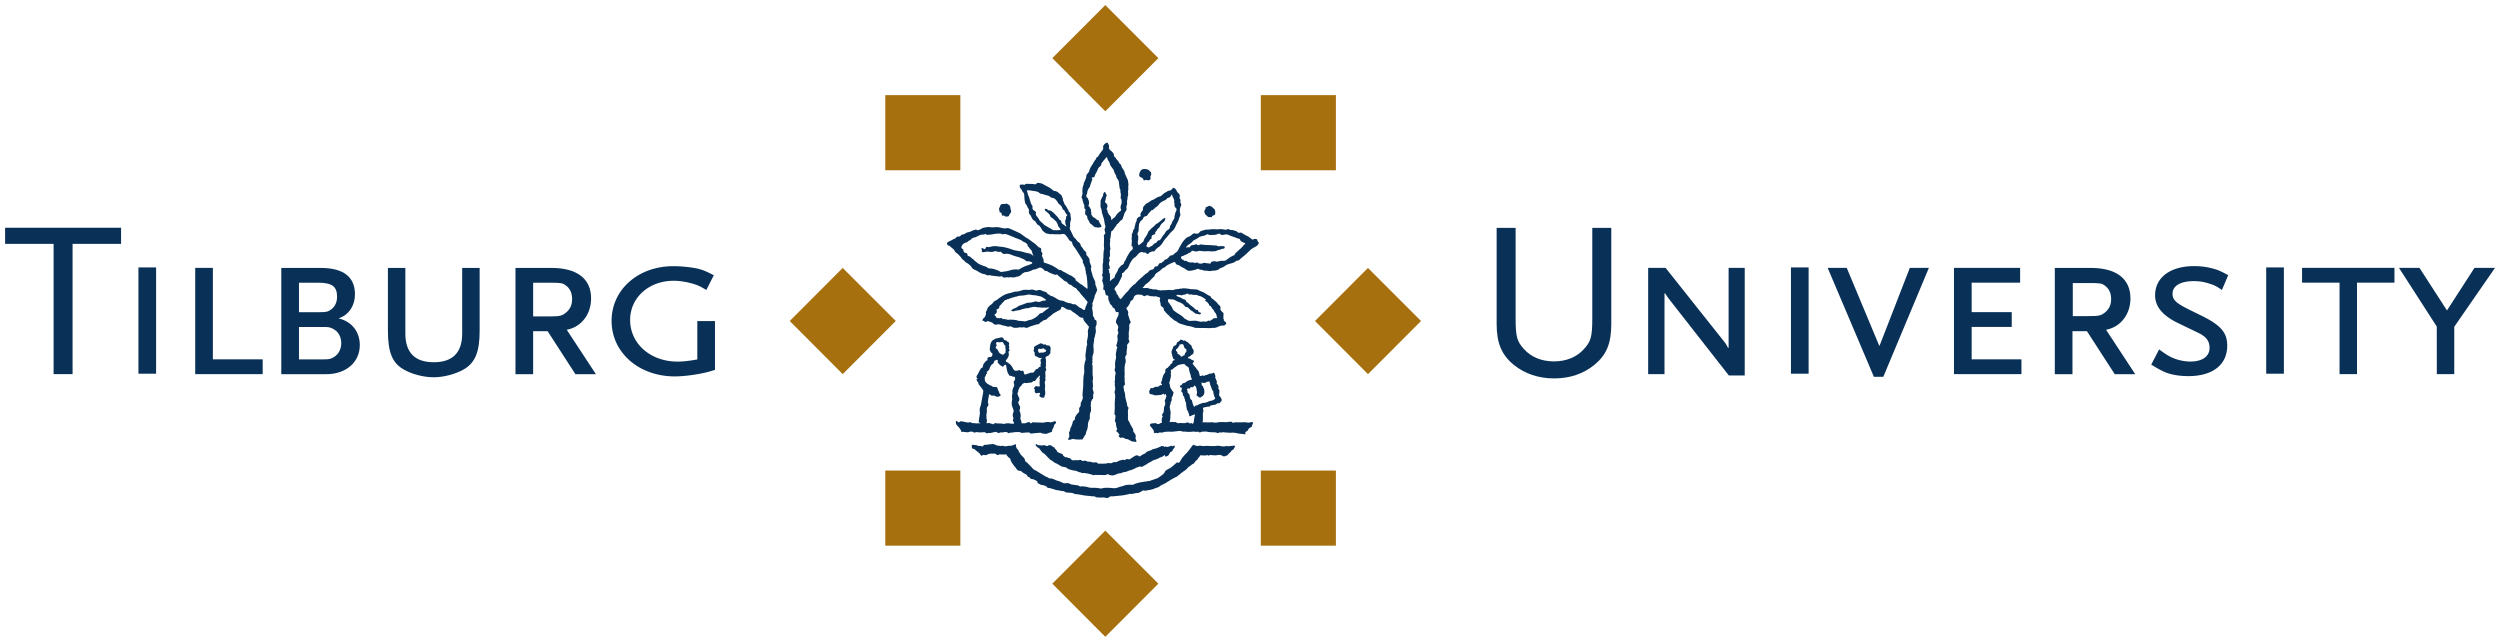 <svg xmlns="http://www.w3.org/2000/svg" viewBox="0 0 64.892 16.66">
  <path d="M0 0a2.587 2.587 0 0 0-.209-.012c-.038 0-.108-.032-.108-.032s-.033.012-.062.025c-.019.013-.152-.013-.213-.018a.763.763 0 0 0-.237.005c-.081.02-.269.051-.343.032-.07-.019-.293-.019-.4-.019-.101 0-.311.024-.415.013a.974.974 0 0 0-.266-.006C-2.31 0-2.366.024-2.398 0c-.028-.024-.053.036-.115.005-.061-.029-.071-.024-.134-.011-.062.011-.07.018-.118.025-.051.005-.034.027-.078.05-.051.015-.105-.023-.154-.088-.052-.068-.328-.455-.427-.54-.1-.087-.184-.198-.242-.262a1.34 1.34 0 0 1-.165-.243c-.026-.058-.1-.179-.173-.184-.074-.008-.05.072-.118.016-.066-.055-.409-.368-.499-.413-.085-.042-.311-.15-.35-.223a.842.842 0 0 0-.126-.195c-.02-.025-.414-.327-.49-.34-.075-.011-.233-.087-.315-.103-.079-.019-.153-.063-.213-.075-.064-.011-.674-.095-.79-.129-.118-.038-.278-.069-.359-.117-.078-.049-.078-.043-.145-.037-.069.008-.433.008-.568-.055-.135-.06-.344-.091-.441-.136a.824.824 0 0 0-.342-.062 4.404 4.404 0 0 1-.627.031 3.507 3.507 0 0 1-.209-.036c-.055-.012-.125-.029-.157-.012a2.357 2.357 0 0 1-.448.048c-.066-.007-.163 0-.219 0a1.13 1.13 0 0 0-.297.061c-.067.03-.32.037-.368.051-.05.01-.076-.036-.151-.014-.07.024-.07.058-.12.069-.05.011-.148.025-.225.035a2.448 2.448 0 0 1-.261.033c-.075.007-.099.06-.162.072-.062.014-.109.045-.188.037-.083-.006-.2-.03-.263 0-.063.032-.318.15-.418.167-.099.019-.326.148-.445.166-.115.019-.159-.005-.238.048a.404.404 0 0 1-.16.083c-.036.005-.598.354-.708.425-.11.066-.209.097-.241.134-.029.038-.21.226-.276.296-.069.068-.148.16-.24.227-.092.069-.076.041-.099.132-.025.086.012.054-.08.172-.094.117-.192.183-.252.277-.064.092-.12.18-.142.25-.024.076-.055.082-.093.13-.037.049-.054.031-.054.082 0 .048-.013.029-.043.073-.032.043.011 0 .005.085-.005.087.011.131-.086.094-.1-.036-.158-.068-.241-.087-.079-.018-.185 0-.284-.024-.096-.025-.159-.012-.216-.025-.053-.013-.053.031-.085.037a1.305 1.305 0 0 1-.203-.012.486.486 0 0 0-.138.024s-.065-.024-.127.007c-.061.027-.074.027-.121.05-.049.015-.193.083-.272.059-.083-.023-.137-.005-.197-.023a1.163 1.163 0 0 0-.26-.026c-.049 0-.13-.016-.149-.043a.498.498 0 0 0-.109-.086c-.025-.011-.031.031-.131.038-.099.006-.154-.007-.227.031-.075.036-.096.036-.171.036-.075 0-.191.055-.239-.019 0-.097-.013-.246.1-.256.109-.012.121-.051.257-.163.134-.108.197-.148.256-.231.063-.087.075-.159.163-.087.085.073.201-.001.262.012.063.012.087.043.18.074.092.03.136.049.279.04.138-.004.246.016.276-.03.029-.041.135-.109.188-.061.058.051.065.025.112.032.049.004.201-.007.282-.007.082 0 .101 0 .156.021.056.015.007-.033.056-.075.049-.043.112-.153.195-.197.088-.046.076-.118.088-.142.011-.025.031-.106.121-.243.095-.136.131-.188.216-.281.086-.092.094-.178.199-.242.105-.059.144-.037.171-.037a.48.48 0 0 0 .179-.117c.069-.06.202-.116.202-.116l.106-.069.068-.122.135-.06.093-.106s.172-.026.226-.05c.057-.024.213-.098.242-.136.032-.038.006-.129.073-.152.068-.026.229-.124.278-.119.05.008.122-.024.147-.029.027-.006.169-.051.191-.087.023-.038.093-.11.161-.098.069.012.524-.159.622-.167.099-.004.405-.079.436-.066.031.01.113-.038.162-.071.046-.041.29-.046.326-.046.036 0 .241-.03.277-.048.035-.019.117-.062.166-.055a4.91 4.91 0 0 0 .554-.086c.064-.021.363-.041.437-.049.073-.015.362-.034.407-.034.045 0 .05-.066.095-.066.053 0 .228-.012.274-.019.05-.007.247.012.305.007.052-.007.222-.054.282-.032a.745.745 0 0 1 .154.092c.055.046.127.014.171.018.041.006.744.068.812.083.066.011.272.054.345.067.074.012.141.05.166.05.027 0 .019-.038.122-.019.107.019.308.068.425.074.118.006.154.044.248.092.091.048.123.096.184.092.063-.007.088-.027.129-.02.045.008.553.088.642.142.088.057.318.087.417.18.103.09.34.182.408.225.07.044.307.185.372.229.06.044.195.111.256.148.061.036.227.104.289.158.062.059.149.112.237.194.084.078.255.188.333.238.072.051.139.142.199.204.065.063.164.106.227.164.061.064.078.064.11.076a.335.335 0 0 1 .165.155c.036.085.136.109.199.216.059.103.17.209.203.27.029.061.015-.007.077 0s.267-.024.326 0c.062.025.13.02.162-.007.029-.024.066 0 .122.027.054.021.384-.044.522-.007.145.036.244.012.296.007.052-.007.139-.093.217-.093.073 0 .097.018.146.037.05.017.131.036.171.104.033.068.158.14.195.204a.362.362 0 0 0 .153.141.148.148 0 0 1 .081.103c.006.033.041.051.056.087.011.038.036.067 0 .099C.103.031.043.005 0 0" style="fill:#093158;fill-opacity:1;fill-rule:nonzero;stroke:none" transform="matrix(.353 0 0 -.353 32 11.572)"/>
  <path d="M0 0a.8.8 0 0 0-.321.053c-.046.015-.13 0-.182.005-.057.006-.051.044-.129.058a.531.531 0 0 1-.193.005C-.88.107-.892.089-.954.144c-.062.057-.136.049-.215.027-.082-.027-.13.004-.221 0-.094-.006-.227-.032-.265.012-.038.04-.043-.018-.099.068-.056.084-.11.073-.186.08-.077.004-.011.028-.084.05-.075.016-.094-.027-.171.03-.07.055-.107.066-.132.123-.029.055-.007.077-.131.115-.12.037-.13.052-.195.08-.065.032-.075.02-.114.092-.037.075-.018.069-.115.159-.1.096-.024.101-.142.15-.115.05-.098.082-.147.106-.048.024-.161.051-.231.018-.067-.031-.072-.074-.163-.031-.094.042-.148.055-.221.042-.075-.011-.056-.029-.205-.005-.146.027-.167-.031-.215.043-.047.072-.148.019-.141-.025a.565.565 0 0 1 .166-.178c.062-.044.11-.054.146-.12.04-.06.181-.255.261-.294.079-.037.165-.134.238-.209.074-.075.279-.306.352-.325.071-.018.234-.191.328-.209.089-.02.424-.259.489-.259.071 0 .138-.018.22-.039.078-.014.17-.121.225-.134.058-.012.267-.092.358-.098a1.23 1.23 0 0 0 .303-.069c.04-.017.098-.074.153-.061.057.012.154-.079.239-.062.088.018.185-.017.271-.023.09-.006.302-.07.372-.086.068-.02.14-.07.201-.038.062.03.129 0 .257.007.129.003.285-.007.373-.007.087 0 .142-.008.208.01.066.02.132.052.176.059.049.004.029-.051.063-.059.036-.003.255-.067.383-.018.13.051.23.081.258.102a.233.233 0 0 0 .124.03.282.282 0 0 1 .161.033.898.898 0 0 0 .282.073c.06.01.112.028.146.046.039.02.083.031.125.051.044.018.161.036.261.082.096.041.183.076.243.12.061.042.099.032.141.042.045.016.117.064.117.064s.126-.037.181-.025c.055.013.043.013.142.068.098.053.134.085.166.092.03.005.141.11.214.14.074.03.091.044.091.044l.12.069c.037.019.026.024.116.068.094.042.132.028.205.066.073.038.136.05.225.104.096.057.217.076.293.131.07.056.104.104.12.056.02-.051.014-.111.087-.083.075.032.129.032.188.113.054.081.072.129.101.177.034.051.09.051.124.075.039.025.056.052.062.086.007.038.039.069.072.117.04.049.08.081.087.141.005.064-.012.095-.041.095-.033 0-.062-.026-.087-.043-.024-.02-.017-.02-.054.005-.039.024-.073.031-.125.007a.644.644 0 0 0-.191-.055c-.075-.014-.077-.043-.123 0-.041.043-.105-.009-.105-.009s-.049-.011-.071.025c-.028.039-.16.044-.2.018-.037-.023-.143-.061-.191-.085a1.427 1.427 0 0 0-.338-.11C4.274.988 4.189.915 4.104.884c-.088-.028-.267-.08-.31-.135C3.75.691 3.75.681 3.646.638 3.541.594 3.459.534 3.386.49 3.312.449 3.362.417 3.27.46c-.094.042-.15.129-.378-.021A8.848 8.848 0 0 0 2.58.24a.083.083 0 0 0-.108.005c-.021.024-.06-.009-.122.002C2.289.26 2.289.168 2.213.18c-.073.012-.118.027-.225 0a1.124 1.124 0 0 1-.33-.127C1.585 0 1.402.047 1.357.009c-.038-.037-.199-.086-.24-.066a.364.364 0 0 1-.211-.006C.819-.088.672-.088.567-.088c-.103 0-.135.005-.215 0C.27-.096.295-.112.198-.039.098.036.116.009 0 0" style="fill:#093158;fill-opacity:1;fill-rule:nonzero;stroke:none" transform="matrix(.353 0 0 -.353 28.414 12.004)"/>
  <path d="M0 0c.048-.012.109.049.162.033C.216.022.252.027.375.015.496 0 .707.042.761.022.818 0 .825-.019.892-.054c.069-.033.075.042.147.027a.504.504 0 0 1 .225.015c.079.02.097.027.15.034.057.005.196.054.22.005.02-.043.061-.019.109-.046.048-.029.071-.016.106.014.035.027.184.005.255.02.067.012.196.048.258.018.062-.025.069-.025.101-.06.035-.033.089-.011.13.008.041.019.075.019.13.014.054-.007.127.027.217.032.088.006.374.027.435-.012.062-.042.081-.042.177-.034.096.007.428.041.478.019.049-.019.052-.08.143-.074.087.009.694.082.747.047.055-.033.021-.047.095-.047s.122 0 .193-.022c.066-.018.244.069.346.104.1.034.082.019.115.041.037.019.042.041.042.113 0 .078.026.069.052.126.028.054.047.068.056.12.008.057.031.097.054.157.02.063.035.043.105.122.064.083-.038.165-.098.145-.061-.02-.097-.037-.176-.062-.08-.03-.21 0-.285.008A.817.817 0 0 1 5.137.74c-.088-.026-.844.023-.886.009C4.212.736 4.219.72 4.177.687c-.04-.034-.086.015-.106.062-.02.046-.179.009-.266-.04-.091-.048-.204-.022-.273-.027-.07-.006-.07-.034-.07.038 0 .075-.025.099-.064.213-.043.117-.016.145-.009.219.009.074.013.081 0 .17-.014.088-.021.155-.053.211a.15.15 0 0 0-.007.153c.02.05.02.105.02.201 0 .093-.041.075-.062.128-.021.055-.033.089-.053.123-.024.036-.028.108.027.177.053.07.04.197.012.259-.028.063-.063.122-.087.198-.027.075-.038.122.008.19.04.068.002.088.04.175.032.091.044.072.061.124.013.055.006.064.041.09a.846.846 0 0 1 .115.113c.039.056.067.123.123.139.053.012.08.081.161.043.085-.031.344.038.396.029.054-.006.081.028.115.043.034.012.06.081.135.074.076-.008.151.095.163.134.014.043.098.118.206.227.11.108.059-.049.034-.114-.026-.07.016-.079.016-.146 0-.068-.023-.19-.016-.247.009-.051.009-.147.016-.215.003-.068-.09-.039-.138-.039-.049 0-.093.042-.152.015-.062-.028-.072-.049-.109-.105-.033-.056-.014-.121 0-.117.061.012.043-.033.029-.096a.202.202 0 0 1 .056-.175c.046-.056.081-.016.149-.007.066.007.075.015.149.007.076-.007.025-.02.033-.076.007-.054-.046-.039-.046-.087 0-.047.006-.081.053-.123a.404.404 0 0 1 .265-.062c.07.021.048.104.07.153.02.044.049.099.04.175-.004.074.013.122-.013.205-.027.081.008.252.008.319 0 .069-.022.185-.022.239 0 .052-.006.127.04.176.05.049-.004.088-.013.136-.004.048.02.075.02.13 0 .054-.007.176-.011.259-.009.08 0 .141.046.209.048.069.008.118-.014.158-.021.039 0 .088.014.171.012.077-.014.168 0 .251a.934.934 0 0 1-.008.244c-.007.047-.034.09-.022.131.015.039.07.053.083.079.017.028.067.028.097.037.057.011.052.075.118.122.069.049.057.097.057.159 0 .061.027.239.013.314a.222.222 0 0 1-.081.145c-.032.027-.11.032-.161.036-.058.007-.076-.001-.11.044-.032.049-.054.049-.09.023-.033-.028-.069-.01-.107.01-.034.02-.027.022-.095.055-.068.035-.139-.003-.179-.027-.04-.018-.027-.018-.087-.044a3.354 3.354 0 0 1-.186-.095c-.075-.039-.134-.113-.119-.158.01-.05.012-.095-.02-.129-.037-.035.005-.077.005-.077s-.005-.078.027-.094c.035-.012.041-.069.035-.117-.006-.048-.015-.052.038-.15.056-.094.075-.054.111-.06.034-.006.069-.066.15-.088.08-.019.109-.035.197-.019.089.012.026-.042-.013-.063-.04-.022-.035-.028-.047-.104-.013-.074-.013-.053.007-.118.019-.071.048-.056.012-.106-.032-.045 0-.049-.019-.128-.022-.073.012-.094-.008-.129-.02-.034-.049.009-.088-.019-.041-.029-.077-.105-.109-.123-.035-.021-.123-.021-.158-.076-.035-.055-.079-.089-.108-.149-.027-.062-.115-.068-.196-.068-.082 0-.089-.006-.15-.035-.063-.027-.184-.053-.258-.09-.076-.032-.116.008-.142.056-.029.05.005.091-.042.163-.049.076-.076.056-.125.04-.047-.013-.06-.013-.094 0-.033.016-.074.09-.128.05-.055-.04-.076-.034-.198-.044-.124-.015-.193.091-.252.219a.868.868 0 0 1-.252.305 2.975 2.975 0 0 1-.223.146c-.076.041.02.143.051.188.037.051.076.091.103.169.028.072.056.14.04.228-.012.086-.029.08-.019.131.007.044.035.044.066.085.012.016-.006.066-.016.114-.004.021-.05.042-.015.098.031.057.026.081 0 .138-.028.053-.016.067.007.109.019.039-.015.144-.035.162-.02.02-.073.032-.101.063-.03.025-.061.066-.11.081-.047.012-.08.012-.129.047-.048.035 0 .06-.048.101-.048.041-.082.081-.135.076-.056-.006-.245-.069-.314-.069-.068 0-.267-.101-.35-.164-.08-.062-.153-.229-.167-.335a5.078 5.078 0 0 1-.034-.305c-.007-.088.027-.093.054-.168.026-.078.05-.084.102-.116.055-.033.04-.056.035-.108-.005-.055-.005-.077-.029-.119-.021-.04-.066-.04-.108-.064-.039-.028-.069.015-.138-.016-.067-.024-.08-.06-.1-.116-.021-.055.028-.041.044-.076.024-.033-.057-.028-.103-.058a1.071 1.071 0 0 1-.173-.194.43.43 0 0 1-.088-.217c-.011-.11-.04-.088-.123-.148-.083-.062-.048-.083-.088-.13-.04-.047-.056-.096-.074-.129-.019-.035-.035-.087-.068-.137-.036-.048-.054-.115-.088-.143-.036-.025-.028-.101-.02-.154.004-.058.054-.031.058-.084.005-.054-.019-.021-.054-.014-.035.008 0-.059.016-.122.013-.061.038-.061.079-.116.042-.054.034-.066.034-.116 0-.047.048-.067.097-.136.047-.069.235-.294.251-.358.019-.063-.016-.216-.029-.298-.019-.08-.035-.221-.062-.332-.023-.11-.064-.433-.11-.528a.75.75 0 0 1-.046-.417C.415 1.407.339 1.072.32.907.305.744.287.778.468.664.405.677.32.696.221.677.127.664-.012.707-.096.688-.177.674-.285.792-.348.76-.416.728-.559.739-.69.774c-.13.03-.309.064-.309.064l-.167-.094s-.061.048-.126.096c-.066.051-.099-.058-.067-.191.031-.13.339-.322.401-.607.109.021.279 0 .353-.015a.481.481 0 0 1 .223.022c.062.019.226.036.246.005C-.114.027-.047.015 0 0m4.872 5.876c-.056-.023-.088-.019-.138.009-.024.029-.066.047-.049.071.022.026.047.036-.003.06-.035.02-.027.056-.006.087.053.072.044.059.082.059.038 0 .038-.015.085-.015a.39.39 0 0 1 .148.031.21.21 0 0 0 .131-.011c.05-.035.04-.091.083-.074.035.014.052-.005.057-.054.005-.052 0-.059-.036-.084-.032-.023-.034-.023-.099-.045-.067-.029-.041-.032-.104-.032-.068 0-.098.024-.151-.002m-3.309.389c.007.049.008.043.034.085.029.041.047.024.029.078-.02.053-.029.059-.032.097-.003.04-.01.045.012.088.024.04.032.051.068.044.04-.006.073-.02.133-.016.064.004.106-.007.174.016.068.023.077.015.1-.027.023-.041.054-.046.066-.084.008-.039.004-.065.041-.083.038-.014.051-.053.07-.072.015-.017.034-.05.015-.073-.02-.019-.011-.026-.003-.08.005-.055.03-.098.022-.17-.007-.071-.017-.098-.01-.156.003-.055-.009-.04-.066-.093-.061-.043-.056-.106-.141-.086a.502.502 0 0 0-.191.085c-.065.047-.073.063-.099.114-.026.051-.038.076-.064.104-.026.027 0 .039-.026.068-.029.031-.029.036-.101.068-.021.044-.037.044-.031.093M.782 4.113c.036.055.043.04.054.099.014.063-.005.111.056.1.06-.017.026.051.022.063-.041.088.011.079.038.124.048.08.087.05.124.13.032.081.054.124.074.177.021.054.015.06.088.151.076.091.096.066.151.14.055.076.046.083.058.144.016.06.118.07.163.098.051.026.105 0 .105-.076 0-.075-.049-.068.019-.143.069-.072.115-.151.198-.191.082-.041.13-.137.191-.054.061.082.09.082.13.107.04.027.047-.013.076-.069.027-.053.012-.1.033-.188.018-.089.018-.136.055-.226.032-.088.007-.107.061-.169.053-.061.068-.082.081-.13.011-.047.079-.02.138-.032.053-.015.066-.041.142-.064.074-.019.093.049.122-.032.027-.083.046-.112.007-.199-.041-.089-.105-.115-.084-.203.022-.091.048-.163.029-.232-.02-.07-.055-.122-.08-.177a.81.81 0 0 1-.051-.305c.014-.042.027-.028-.005-.13-.035-.101-.013-.294-.008-.333.008-.041 0-.063-.012-.145a1.082 1.082 0 0 1-.015-.314c.015-.107.156-.399.139-.472-.016-.066-.036-.087-.044-.146-.009-.06-.041-.095-.025-.154.016-.054-.005-.092.03-.133.034-.04.008-.094.003-.148-.003-.058-.058-.058-.003-.149.056-.088.127-.182-.014-.182-.14 0-.247.021-.291.027-.043.01-.205 0-.271-.013-.067-.016-.079-.046-.123-.025a2.119 2.119 0 0 1-.411.032c-.101-.007-.212.051-.264.006C1.42.633 1.383.584 1.325.628c-.053.046-.083.022-.117.011-.033-.015.003.009-.043.044-.052.034-.186.015-.228 0C.892.671.896.704.886.72c.01.075.04.15.025.213-.015.058-.041.088-.031.21.006.123-.022.173.006.24.025.066.02.135.02.243 0 .11-.01.192.041.267.047.076.06.049.067.122a.423.423 0 0 1-.02.191c-.022.048.006.155.013.224.007.069.007.09.032.17.029.083.009.083.022.163.015.084.023.063.11.009.089-.053.108-.089.153-.061.052.024.139.008.19-.023.044-.026.14-.065.201-.051.061.011.069-.014.129.039.062.054.123.055.069.108a.377.377 0 0 0-.11.192c-.019.081-.06.096-.088.204-.028.108-.049.163-.137.171-.088.007-.153-.007-.202.007-.052.01-.057.041-.104.065-.045.028-.076.037-.134.055-.062.021-.056.047-.124.075-.067.026-.088.057-.151.117a.3.3 0 0 0-.102.177c-.011.074 0 .142-.011.176-.014.033 0 .037.032.09" style="fill:#093158;fill-opacity:1;fill-rule:nonzero;stroke:none" transform="matrix(.353 0 0 -.353 25.295 11.228)"/>
  <path d="M0 0c.077-.008.088-.061.088-.14 0-.076.031-.104.11-.087.079.019.087-.024.15-.058.06-.034.118-.019.197 0 .078.014.062.025.095.102.034.079.079.112.121.183.044.068.019.154 0 .196C.743.243.726.257.726.346.726.433.71.399.692.467.674.536.614.562.555.605.494.649.432.665.374.639.311.615.19.639.119.625.05.605.05.605.008.554-.036.501-.022.467-.052.406-.086.346-.107.336-.111.251c.004-.077.014-.027.033-.124C-.062.035-.078.006 0 0" style="fill:#093158;fill-opacity:1;fill-rule:nonzero;stroke:none" transform="matrix(.353 0 0 -.353 25.97 5.516)"/>
  <path d="M0 0c.069-.07.15-.212.212-.259.06-.05.089-.043.133-.112C.39-.439.443-.464.53-.513c.085-.049.241-.178.296-.256C.881-.851.9-.883.948-.928c.05-.052.31-.145.399-.213.094-.067.18-.097.268-.141.085-.043.257-.043.3-.087.044-.042.125-.062.197-.042.073.019.066.008.147-.01.081-.021.383-.055.469-.063.087-.007.228-.037.285-.007.054.031.102-.012.159-.061.055-.05.179-.025.254-.006.073.018.11-.031.201-.007.094.025.322-.02.402 0 .079.02.098.057.183.048.088-.004.297.125.34.192.043.069.092.048.14.098.051.048.18.048.261.06.078.013.232.071.287.094.057.026.167.093.222.082.056-.013.346.127.413.147.069.018.223-.084.273-.132.048-.043.055-.084.103-.108.048-.026.123.024.196-.051.075-.073.494-.228.538-.239.043-.013.053 0 .126.011.076.013.064-.011.12-.073.053-.061.097-.072.149-.122.047-.051.144-.107.188-.162a.653.653 0 0 1 .18-.136c.055-.027.086-.011.122-.055.039-.04.172-.203.224-.197.051.006.067.006.123-.054a.926.926 0 0 1 .264-.173.285.285 0 0 0 .146-.146c.032-.06.112-.083.207-.227.094-.145.481-.547.513-.617.031-.071.075-.011.05-.064-.021-.048-.05-.101-.101-.235-.055-.134-.064-.124-.082-.238-.023-.112-.023-.102-.104-.092-.083.01-.136.104-.236.136-.102.028-.164.112-.247.173-.084.062-.114.113-.239.102-.123-.009-.163.063-.267.073-.1.01-.318.063-.389.113a.566.566 0 0 1-.271.084.612.612 0 0 0-.245.083c-.064.031-.188.123-.261.153-.072.032-.141.094-.237.103-.09.01-.1.081-.151.092-.054.011-.114.054-.176.134-.061.084-.101.074-.167.095-.062.019-.132.031-.196.072-.06.041-.121.041-.193.048-.072.012-.083-.028-.196-.04-.115-.008-.289.104-.413.061-.122-.04-.462.023-.607-.028-.144-.053-.286-.082-.372-.103-.08-.021-.174.009-.308-.042-.134-.051-.307-.083-.389-.102-.082-.025-.097-.041-.186-.063-.093-.021-.488-.278-.587-.37-.105-.093-.25-.104-.343-.248-.091-.144-.183-.144-.246-.225-.063-.085-.136-.095-.151-.186-.022-.094-.156-.29-.126-.373.029-.08-.021-.113-.051-.215-.033-.102-.111-.104-.164-.201-.102-.196-.024-.077.081-.16.104-.085.176-.061.216-.009.044.051.236-.052.331-.076.092-.018.083-.079.203-.142.124-.061.14-.018.235-.01.092.01.19.004.271-.035.085-.042.217-.051.299-.073.082-.019.164-.08.298-.047.134.031.165-.02.287-.071.127-.05.166-.01.269-.021.102-.011.186.059.268.032.083-.032.174.019.281 0 .1-.021.11-.053.202-.032.094.021.158.072.248.102.094.03.465.147.518.155.05.01.109-.018.132.042.021.061.238.176.287.227.053.052.216.032.29.134.073.101.306.236.379.32.072.081.494.297.558.328.063.031.094.092.112.194.022.106.227-.039.312-.092a.574.574 0 0 1 .205-.082c.092-.02.143.011.207-.061.06-.071.268-.184.328-.239.064-.049.163-.112.226-.183.063-.073.268-.123.268-.123s.031.112.071-.072c.042-.186.198-.299.319-.467.124-.162.096-.027.084-.142-.013-.112-.084-.176-.071-.369a1.359 1.359 0 0 0-.021-.422c-.03-.216-.074-.25-.042-.383.031-.133-.01-.133-.032-.245a6.347 6.347 0 0 1-.05-.383c-.024-.197-.045-.154-.025-.397.024-.247.001-.199-.049-.365a1.932 1.932 0 0 1-.049-.575c.01-.168 0-.238-.032-.372-.032-.135-.02-.206-.032-.329-.009-.125-.009-.29-.009-.433 0-.147-.078-.738-.04-.824.037-.084-.01-.181-.06-.304-.046-.118-.096-.146-.087-.257.009-.115-.005-.118-.08-.24-.073-.119-.019-.101-.029-.24-.009-.142-.038-.114-.129-.217-.094-.107-.179-.244-.188-.346-.009-.106.009-.097-.087-.16-.091-.067-.061-.14-.12-.292-.056-.151-.047-.13-.102-.233-.058-.103-.021-.16-.083-.273-.068-.11-.027-.158-.023-.289.012-.132 0-.094-.043-.198-.05-.104-.05-.055-.031-.129.097-.025.2.025.277.043.078.015.061.034.139.01.076-.028.172-.028.247-.034.082-.012.22.006.321 0 .106-.012.056.049.131.127.078.079.064.141.13.199.071.062.034.157.103.304.07.148.07.208.09.331.017.12 0 .163.032.294.038.129.038.112.078.189.047.077.037.148.037.252 0 .102 0 .189.048.302.052.113.035.138.043.26.009.124-.035.164-.015.309.015.151-.02.134.062.305.078.175.087.063.102.164.017.105 0 .131.007.236.01.103.038.078.038.163 0 .086-.045.132-.06.234-.02.104-.02.123 0 .166.015.043.006.136 0 .268-.009.129-.02.215 0 .306a.593.593 0 0 1 0 .23c-.02.093-.02.184-.02.296v.45c0 .12-.049.071-.033.172.016.105.044.087.023.156-.018.069 0 .131 0 .257 0 .131-.007.156.045.281.053.121.045.32.038.44-.012.121-.021.209 0 .338.015.131.031.166.038.277.009.113.009.164.046.233.034.072.016.14.062.271.04.127.014.207.008.31-.008.105-.016.146.032.251.053.102.029.156.038.242.008.086-.03.149-.078.174-.056.026-.077.007-.077.078 0 .068-.054.131-.09.19-.032.06-.032.12-.032.235 0 .109-.02.146-.037.26-.016.109-.026.129 0 .215.028.087.007.119 0 .214-.011.098.052.08.059.176.01.094.053.147.078.234.028.085.028.172.053.224.026.052.052.091.092.192.054.118.09.222.054.265-.034.045.004.046-.076.22-.076.171-.016.233-.07.354-.053.122-.093.199-.147.33-.054.129-.043.206-.085.294-.046.086-.07.345-.07.345s.062.037.043.078c-.019.044-.036.13-.063.182-.026.052-.039.115-.065.199-.028.084.026.105-.028.207a.954.954 0 0 1-.164.236c-.076.087-.054.104-.06.191-.007.084-.071.128-.139.189-.07.06-.123.191-.173.242-.05.053-.079.063-.102.174-.027.112-.079.146-.175.215-.095.071-.167.21-.243.279a.42.42 0 0 0-.145.198c-.054.112-.078.175-.123.259-.043.087-.095.191-.112.254-.015.059.032.111.026.252a.718.718 0 0 0 .026.274c.017.08.052.139.036.225-.019.087-.036.15-.036.234 0 .087-.02.175-.067.207-.055.036-.071.086-.09.149-.018.059-.071.117-.112.201a.925.925 0 0 1-.139.203c-.052.062-.042.116-.111.251-.069.14-.02.166-.064.251-.041.09-.058.203-.136.247-.078.04-.181.171-.278.215-.098.043-.113.053-.163.043-.052-.01-.176.095-.234.146a1.806 1.806 0 0 1-.339.208c-.087.036-.277.16-.365.192-.086.034-.286.076-.345.043-.06-.035-.052-.035-.103-.075-.053-.047-.148.006-.218.006s-.474.015-.474.015-.063-.015-.115-.057c-.053-.044-.094.015-.233 0-.139-.02-.157-.02-.146-.107.007-.086.007-.104.076-.199.07-.094.087-.086.087-.129 0-.043.069-.103.112-.165.044-.06.051-.096.062-.216.008-.122 0-.173.024-.319.026-.148.027-.244.106-.325.076-.075.068-.161.153-.285.087-.119.046-.119.054-.267.007-.146.033-.146.103-.233.069-.084.096-.207.173-.311.08-.105.13-.079.201-.165.068-.086.035-.058.104-.156.071-.094.079-.085.154-.129.078-.045.182-.235.251-.348.071-.111.13-.111.208-.189.078-.079.174-.053.271-.088.093-.033.222-.008.31-.015.086-.009.223-.018.293-.009.071.009.193-.017.276 0 .09.016.15.033.244.016.097-.016.304-.322.34-.39a.363.363 0 0 1 .182-.155c.077-.036.077-.112.086-.166.009-.05.045-.085.067-.147.028-.059.108-.129.157-.208.053-.076.453-.716.496-.785.04-.071.068-.133.049-.184-.016-.052.019-.084.06-.174.048-.086.038-.12.069-.18.037-.061.061-.105.053-.175-.008-.069.036-.129.036-.215 0-.087.019-.121.05-.233.037-.115.07-.598.079-.866.01-.27-.07-.089-.145-.053-.08.036-.233.198-.323.231-.085.038-.31.237-.382.28-.068.045 0 .114-.059.147-.059.035-.216.191-.328.227-.111.034-.398.225-.477.247-.079.027-.223.159-.267.15-.046-.01-.167.033-.22.085-.05.054-.265.166-.345.219-.079.05-.518.215-.604.231-.087.018-.081.104-.081.192 0 .087-.071.182-.095.251-.026.069-.034.085 0 .174.034.086-.017.12-.059.188-.045.067-.016.097-.016.175 0 .077-.062.13-.13.139-.072.008-.269.251-.383.32-.114.069-.433.329-.545.381-.113.052-.408.294-.486.337-.077.043-.66.311-.751.348-.096.034-.147.067-.287.034-.139-.034-.305.025-.478.059a1.147 1.147 0 0 1-.423.01c-.149-.016-.358.034-.485.017a2.819 2.819 0 0 1-.374-.077c-.032-.019-.077-.052-.12-.08-.043-.026-.139-.049-.208-.069-.068-.018-.103.069-.154.046-.054-.026-.224-.068-.298-.106-.075-.037-.123-.069-.202-.081a.616.616 0 0 1-.255-.095c-.104-.064-.104-.07-.177-.074-.073-.006-.137-.058-.191-.107a.229.229 0 0 0-.185-.054c-.068.007-.116-.056-.166-.11-.049-.058-.165-.069-.218-.114-.046-.04-.297-.131-.381-.207C-.994.924-.935.906-.906.818c.029-.089.069-.013.144-.073.073-.061.152-.129.226-.187A.502.502 0 0 0-.369.35c.037-.08.122-.118.185-.166C-.125.135-.068.068 0 0m6.424-3.9c-.221-.142-.347-.288-.402-.288-.054 0-.166-.037-.19-.081a.943.943 0 0 0-.183-.179c-.074-.063-.339-.226-.445-.238-.104-.014-.185-.044-.256-.068-.076-.027-.109-.058-.205-.043-.099.009-.303.033-.384.033-.079 0-.182.059-.271.064-.086.007-.182.026-.246.021-.062-.007-.049.009-.14.009-.093 0-.107-.035-.203-.009-.098.023-.067.023-.187.039-.116.02-.176.008-.176.008l-.044.056s-.025.029-.093.018c-.067-.011-.09-.026-.155 0-.059.025-.102-.049-.139.011-.038.064-.02.036-.075.116-.054.081-.105.075-.073.133.032.054.069.029.11.092.044.061.061.103.044.171-.02.07-.026.081.007.119.03.036.078 0 .121.06.042.061.074.102.063.135-.016.032.036.062.06.099.026.038.057.038.1.105.042.067.081.085.147.155.067.067.044.085.111.115.065.033.074.006.142.057.066.049.074-.007.154.049s.093.011.182.068c.097.054.146.016.204.055.062.041.081.01.218.058.139.051.239.051.388.058.149.012.317.052.396.071.078.021.345-.048.462-.048.121 0 .318-.06.436-.081.118-.017.159-.078.257-.128.101-.05.106-.091.159-.109.056-.017-.006-.075-.111-.08-.104-.007-.153 0-.233-.051a.359.359 0 0 0-.283-.029.322.322 0 0 1-.242-.005 1.381 1.381 0 0 0-.349-.064c-.086-.006-.118 0-.217-.035-.099-.038-.135-.052-.252-.095-.116-.042-.172-.066-.251-.087-.08-.016-.095-.065-.209-.127-.118-.063-.222-.093-.322-.159-.097-.068-.085-.106-.007-.117.081-.014.111-.03.179.004.067.04.274.045.325.063.056.019.107.014.188.057.078.042.134.022.25.066.119.042.211.006.291.038.079.028.07.036.191.054.123.018.135.043.252.029.118-.011.179-.04.279-.035.094.006.27-.037.337-.02.069.02.199-.028.29.008.089.036.221.024 0-.118m1.434 6.836c-.047-.01-.056-.01-.054-.092.007-.074.007-.106-.017-.14-.029-.033-.042-.113-.042-.113s-.016-.054.007-.118c.021-.063-.007-.094.026-.153.033-.066.092-.185 0-.124-.09.064-.068.052-.139.106-.072.059-.167.108-.178.171-.006.064.016.106-.054.152-.07.052-.07.025-.137.128-.063.106-.169.208-.234.275-.062.07-.174.183-.238.228-.063.04-.072.063-.156.092-.085.025-.146 0-.189.054-.041.058-.055.073-.162.073-.106 0-.036-.137.03-.179.061-.04.112-.089.161-.132a.5.5 0 0 0 .148-.185c.021-.061.009-.07.098-.14.094-.069.171-.107.225-.184.056-.076.114-.055.144-.135.027-.075.052-.089.088-.167.035-.076.022-.148.085-.212.067-.064.214-.269.079-.225-.083 0-.148-.023-.276-.015-.125.008-.218-.014-.288.05-.073.062-.245.134-.317.184-.07.049-.269.14-.297.19-.027.049-.156.138-.21.195-.057.059-.086.071-.134.163-.051.092-.086.14-.134.204-.052.064-.1.101-.106.205-.009.106.049.101-.043.191-.091.09-.198.107-.206.225-.007.119.021.147-.026.218-.051.072-.072.095-.107.212-.034.122-.042.135-.077.253-.035.121-.041.149-.079.226-.033.078-.029.046-.07.218-.042.179-.112.199.03.199.142 0 .209-.02.322-.036.114-.012.362-.048.432-.092.069-.042.11-.119.231-.131.12-.017.261-.079.418-.112.156-.041.145-.046.218-.1a.358.358 0 0 1 .209-.093c.08-.006.154-.063.226-.142a.75.75 0 0 0 .142-.197.452.452 0 0 1 .163-.168.446.446 0 0 0 .135-.179c.025-.064.077-.188.134-.203.055-.013.063-.098.106-.163.042-.063.094-.161.125-.166.027-.008.027-.101-.012-.116M.119.686c.019.103.061.138.14.216.076.076.277.103.337.173.059.069.155.079.226.155.07.08.078.096.198.121.119.027.276.104.32.132a.954.954 0 0 0 .192.078c.088.026.218.006.31.052.095.044.054-.036.148-.046.096-.006.32.01.467.046.146.035.459.05.538.035.079-.02.148-.071.218-.035.069.035.162.007.329-.052.163-.063.693-.287.864-.349.174-.058.164-.121.258-.155a.88.88 0 0 0 .262-.155c.093-.078 0-.122.087-.189.087-.072.06-.105.172-.208.112-.106.122-.202.147-.305.025-.102.13-.226.017-.146-.11.078-.164.138-.318.155-.157.016-.4.113-.608.147-.209.036-.458.07-.572.122a3.92 3.92 0 0 1-.717.198c-.139.017-.248.01-.354.037-.114.024-.134.016-.261.016-.131 0-.289-.053-.365-.069-.077-.019-.205.06-.241-.027-.035-.086-.063-.155-.15-.104-.083.052-.207.104-.171.009.034-.096.018-.165.018-.207 0-.045.121-.053.189-.035.07.015.226.043.329.026.102-.019.254-.036.381.017.13.053.18-.001.303-.028.123-.025.192.054.252-.042.059-.094.158-.129.303-.106.148.029.294-.023.407-.065a3.15 3.15 0 0 1 .449-.149c.131-.024.331-.125.451-.173.121-.051.209-.183.303-.166.096.019.103.009.208-.025.104-.032.26-.095-.017-.198-.275-.104-.408-.139-.484-.183-.08-.041-.244-.119-.304-.171-.061-.053-.181 0-.32-.013a1.513 1.513 0 0 1-.423-.083c-.122-.045-.289-.062-.41-.079s-.206-.051-.303.017c-.094.07-.485.21-.648.21-.164 0-.26.059-.277.085-.018.025-.157.078-.157.078s-.13.033-.162.051c-.038.02-.195.079-.195.079l-.138.068s-.101.095-.214.173c-.113.079-.088.113-.183.166-.094.053-.128.12-.216.174C.647.01.542.01.561.07.577.132.508.215.458.225.405.235.354.235.31.286.266.339.265.39.259.45.251.512.067.563.119.686" style="fill:#093158;fill-opacity:1;fill-rule:nonzero;stroke:none" transform="matrix(.353 0 0 -.353 24.916 6.647)"/>
  <path d="M0 0a.273.273 0 0 0 .168-.176C.203-.257.191-.232.26-.194c.068.037.086-.008.161 0 .075.006.104-.046.197.018.091.06.064.094.056.171C.666.071.668.082.705.15c.039.069.026.093.017.178C.716.41.654.42.605.49a.209.209 0 0 1-.142.094C.404.596.373.623.288.623c-.08 0-.13.011-.211-.032a.275.275 0 0 1-.14-.127C-.098.402-.134.358-.134.276-.137.257-.151.232-.156.163-.162.093-.092.038 0 0" style="fill:#093158;fill-opacity:1;fill-rule:nonzero;stroke:none" transform="matrix(.353 0 0 -.353 29.624 4.607)"/>
  <path d="M0 0c.095-.111.165-.083.264-.083.102 0 .076-.037.109.043.031.084.051.052.144.094C.609.102.6.113.609.195.625.276.604.32.592.402.584.482.554.494.498.546.442.596.428.59.396.647.366.703.305.684.253.722.201.76.17.76.121.729.069.697.037.689-.024.663-.086.639-.105.633-.097.585-.094.533-.112.521-.151.459c-.036-.064-.04-.057-.04-.15.018-.126.018-.07.059-.167C-.086.049-.094.113 0 0" style="fill:#093158;fill-opacity:1;fill-rule:nonzero;stroke:none" transform="matrix(.353 0 0 -.353 31.329 5.606)"/>
  <path d="M0 0c-.046.09-.029.156-.143.163-.116.008-.116 0-.19-.035C-.407.09-.418.151-.492.193c-.074.044-.136.113-.226.161-.089.041-.267.13-.38.206-.111.074-.127.082-.237.06-.116-.023-.135.049-.206.095-.075.046-.172.062-.257.09-.079.03-.2 0-.267.043-.069.048-.078.054-.211.01-.133-.048-.271.029-.402.029-.132 0-.337-.029-.454-.01-.12.025-.5-.035-.611-.029-.111.01-.285-.059-.408-.104-.129-.042-.084-.051-.172-.138-.089-.091-.121-.032-.226-.053-.103-.023-.024.058-.128.021-.117-.038-.145-.09-.212-.14a.63.63 0 0 0-.228-.122c-.117-.038-.265-.193-.358-.319-.088-.125-.082-.104-.155-.239-.074-.134-.088-.14-.148-.263-.06-.118-.074-.161-.143-.243-.066-.084-.086-.061-.18-.143-.09-.081-.05-.059-.118-.102a.248.248 0 0 0-.169-.053c-.062 0-.083-.06-.152-.134-.065-.073-.05-.054-.125-.113-.074-.059-.074-.037-.143-.059-.066-.022-.042-.075-.12-.128-.072-.051-.11-.065-.148-.118-.032-.054-.045.014-.108-.007-.069-.023-.115-.125-.155-.194-.048-.068-.087-.044-.163-.053-.075-.006-.066-.029-.109-.113-.046-.079-.054-.064-.098-.102-.044-.039-.06-.009-.165-.053-.104-.044-.134-.075-.148-.112-.014-.038-.078-.088-.17-.14-.09-.053-.166-.135-.255-.216-.091-.083-.389-.327-.5-.478-.113-.149-.15-.09-.223-.179-.076-.087-.163-.14-.277-.298-.111-.155-.114-.141-.161-.185-.104-.106-.094-.102-.215-.237-.12-.133-.079-.121-.168-.203-.093-.082-.059-.168-.202.028-.046.056-.05.111-.096.186-.042.076-.09.024-.09.114 0 .089-.041.125-.111.238-.063.112-.057.073-.015.155.048.083.039.076.133.172.101.098.135.172.182.269.045.097.088.172.15.305.059.136.072.126.065.232-.006.104-.013.112.06.134.074.022.144.171.252.253.113.082.157.187.21.312a1.8 1.8 0 0 0 .213.385c.1.132.124.146.224.207.095.06.2.227.29.298.089.075.197.107.26.076.068-.029.07-.04.162-.034.089.006.094-.006.132-.074.039-.066.136 0 .188.051.051.052.079.061.215.105.136.041.114-.038.18.035.068.076.163.212.296.287.135.072.302.305.374.438.075.134.352.419.411.505.058.091.158.173.273.284.12.113.151.215.248.418.097.203.135.24.179.381.044.14.018.092.084.226.068.134.026.193.012.277a.846.846 0 0 0-.006.249c.008.105.036.165.074.253.038.089.024.128-.006.178-.032.053-.054.107-.032.181.026.074-.022.133-.05.177-.03.046 0 .097 0 .194 0 .099-.02.122-.097.203-.075.084-.075.058-.115.142-.042.082-.057.148-.175.226-.117.076-.116-.011-.222-.102-.109-.089-.123-.081-.201-.081-.073 0-.089-.059-.213-.116-.126-.059-.141-.084-.291-.214-.15-.136-.126-.069-.233-.12-.107-.047-.122-.032-.27-.139-.152-.108-.2-.065-.384-.207-.183-.14-.24-.107-.357-.249-.114-.138-.124-.124-.148-.248-.024-.123 0-.034 0-.099 0-.066-.072-.082-.133-.216-.057-.132-.08-.074-.041-.199.041-.124-.055-.056-.156-.142-.048-.042-.108-.056-.135-.221-.025-.167-.058-.115-.091-.266-.031-.149 0-.079-.022-.122-.024-.043-.019-.043-.035-.117-.015-.075.026-.042-.024-.118-.05-.074-.082-.083-.09-.174-.011-.089-.028-.113-.051-.158-.025-.039-.043-.048-.043-.131 0-.084.018-.115 0-.174a.553.553 0 0 1 0-.222c.018-.059-.007-.126-.007-.209 0-.081-.008-.106-.008-.106s-.015-.049 0-.091c.015-.043.066-.026.074-.059.007-.032.024-.131.007-.173-.015-.041-.066-.077-.131-.134-.067-.057-.149-.205-.201-.288-.046-.083-.089-.141-.155-.301-.064-.157-.125-.189-.143-.254-.012-.068 0-.076-.072-.14-.075-.068-.073-.051-.131-.084-.06-.033-.044-.067-.126-.14-.084-.076-.091-.101-.131-.217-.042-.116-.102-.18-.142-.264-.041-.083-.058-.083-.083-.2-.023-.114-.068-.108-.159-.172-.09-.066-.072-.059-.156-.135-.085-.073-.033.093-.033.209 0 .116-.022.107-.006.207.014.096-.025.096-.054.175-.022.074.018.128-.033.194-.053.068-.003.085.025.077.037-.006.046.068.046.068l-.009.116s-.044.107-.051.157a.498.498 0 0 0 .03.2c.03.067.038.116 0 .19-.03.075-.016.081.03.189.039.107.009.173.009.254 0 .094-.009.132.007.185.02.069.039.15.023.19-.017.042-.009.076-.023.192-.016.117-.005.135.01.249.018.174-.026.168.022.295.049.126 0 .084.041.326.042.24.008.138.102.207.091.063.111.164.23.296.116.133.064.15.124.182.058.033.09.076.181.183.092.108.082.074.142.124.056.048.082.066.099.144.016.071.067.178.088.27.027.09.068.157.119.23.048.075.076.133.059.2a.44.44 0 0 0 .017.24c.024.091.04.101.024.183-.016.083-.01.115.016.222.025.108.007.127.025.215.014.093.05.109.038.161-.008.046 0 .12-.008.23-.007.107.037.14.02.242-.02.097 0 .14.007.239.011.1-.019.148-.027.256-.007.11-.048.173-.081.241-.031.064-.066.164-.09.204a.706.706 0 0 0-.075.193c-.006.055-.006.058-.048.15-.044.091-.101.14-.16.254-.055.119-.031.153-.099.217-.064.066-.091.072-.126.158-.031.082-.121.156-.173.222-.048.067-.033.108-.107.141-.075.034-.084.149-.089.217-.01.068-.116.188-.194.248a.603.603 0 0 0-.141.149c-.03.054-.03.097-.015.181.015.083-.047.149-.089.242-.039.09-.134.005-.193-.027-.058-.033-.103-.108-.139-.166-.032-.056 0-.109-.01-.198-.007-.09-.055-.13-.1-.181l-.099-.132s-.081-.116-.122-.192a.384.384 0 0 0-.158-.157c-.061-.033 0-.051-.098-.175-.103-.12-.11-.172-.183-.291-.074-.113-.15-.229-.191-.304-.038-.073-.066-.215-.098-.28-.036-.068-.118-.144-.118-.144l-.066-.114-.023-.183s-.082-.207-.146-.338c-.069-.135-.02-.079-.02-.079s-.006-.083-.049-.173c-.042-.09-.03-.107-.048-.222a1.083 1.083 0 0 1-.005-.294c.011-.095-.011-.126-.047-.257-.035-.132-.02-.089.015-.149.029-.06.021-.042.029-.09.003-.049.04-.131.053-.184a.754.754 0 0 1 .072-.205c.02-.042.013-.089.016-.166.004-.079-.012-.097.058-.145.074-.049.006-.084.006-.174 0-.088-.012-.083 0-.166.014-.086.038-.067.09-.131.055-.066.06-.045.06-.097 0-.053-.016-.047.013-.119.034-.073.053-.097.097-.175.041-.077.059-.126.101-.19.043-.067.072-.01.103-.067.027-.053.094-.088.171-.156.078-.065.105-.059.175-.065.072-.006.11-.027.178-.022.063.005.116.028.183.048.062.018-.008.129-.052.204-.042.071-.056.093-.092.171-.045.077-.026.107-.063.131-.036.024-.069-.035-.082-.005a.342.342 0 0 1-.106.099c-.052.044-.097.087-.165.111-.064.023-.095.111-.135.16-.043.048-.018.09-.025.142-.006.055-.018.098-.025.174-.006.08 0 .113-.03.14-.031.021-.035.088-.095.16-.062.071-.085.049-.052.108.026.059.032.107.028.235-.006.125-.043.132-.066.232-.023.102-.061.042-.116.155-.051.114.022.133.055.317.038.186-.005.072.038.161.04.09.046.109.113.193.064.083.044.112.088.228.049.114.062.183.102.293.045.105.056.072 0 .148-.053.079.051.079.128.095.076.02.076.067.099.155.027.091.07.121.125.243.058.118.063.118.091.208.03.087.087.135.177.212.086.082.06.085.072.129.008.039-.012.053.043.117.062.067.051.072.108.141.059.064.091.113.197.227.107.113.07.05.076.005.022-.047.022-.072.065-.168.054-.096.048-.064.074-.118.027-.056.064-.109.068-.165a.393.393 0 0 1 .076-.168c.037-.042.1-.14.13-.184.039-.038.059-.053.068-.091.013-.035.029-.095.066-.194.034-.103.09-.126.129-.282.03-.156.082-.162.142-.267.058-.11.046-.141.066-.29.016-.151.022-.162.04-.293.019-.132.047-.065.054-.153.005-.09 0-.158.025-.246.024-.088.012-.127 0-.265-.014-.137.036-.127.054-.197a.851.851 0 0 0 0-.302c-.018-.068-.036-.07-.05-.154a.436.436 0 0 1 .014-.252c.034-.081.018-.077-.054-.136-.073-.059-.083-.064-.161-.142a.756.756 0 0 1-.146-.179c-.047-.078-.09-.116-.122-.15-.038-.037-.073-.027-.155-.134-.087-.108-.075.024-.087.115-.013.089-.03.068-.071.132-.041.065.006.03-.056.071-.056.042-.04.067-.084.133-.041.066-.032.058-.049.142-.009.087-.039.102-.049.127-.023.021-.028.058.01.131.047.073.021.06.025.142.005.086.005.062-.028.106-.015.051-.061.082-.107.129-.035.048-.049.048-.023.133.032.081.032.131.044.201.012.073.016.089.044.132a.111.111 0 0 1 0 .129c-.019.033-.037.074-.074.14-.024.068-.032.072-.088.023-.045-.049-.069-.083-.079-.184-.01-.103-.01-.09-.061-.156-.049-.067-.053-.113-.1-.215-.046-.101-.026-.096-.026-.215 0-.121 0-.095-.006-.197-.004-.102.012-.095.023-.176.015-.075.037-.04.049-.129.013-.091.029-.114.029-.193 0-.076.031-.094.069-.226.033-.133.044-.155.079-.264.026-.108.045-.269.065-.365.02-.096.038-.118.044-.196.002-.077-.018-.068-.044-.168-.035-.102 0-.082.006-.167.008-.083.032-.047.032-.138 0-.091-.038-.037-.087-.16-.051-.127-.006-.088-.006-.187 0-.097-.006-.509-.01-.572-.006-.092.037-.249.01-.295-.032-.048-.05-.438-.045-.519.007-.086-.031-.266-.021-.338a.252.252 0 0 0-.018-.155c-.023-.06-.012-.071-.016-.147-.007-.08.016-.366.004-.419-.011-.056-.019-.056-.004-.123.011-.063.004-.058-.037-.135-.045-.079.018-.072.037-.168.018-.097.004-.126-.027-.239-.031-.115.043-.139.051-.228.005-.091.054-.125.038-.227-.013-.101 0-.138-.024-.209-.022-.072.117-.037.123-.124.008-.095.038-.14.049-.235.015-.096.046-.091.144-.125.102-.037.054-.024.054-.113 0-.091.006-.091.028-.206.016-.113.02-.045.05-.125.034-.076.027-.084.05-.15.022-.065.114-.077.17-.197.049-.118.043-.075.117-.131.07-.052.07-.06.102-.166.03-.108.074-.132.15-.128.075.006.112.035.093-.13-.018-.169-.027-.133-.105-.3-.08-.167-.07-.149-.083-.257-.013-.109.037-.122.123-.281.084-.16.033-.127.022-.256-.016-.134-.034-.119.011-.218.038-.093.021-.071-.027-.208-.046-.137-.024-.121-.018-.244.006-.128.034-.085-.006-.253-.036-.167-.036-.16-.078-.282-.042-.121.018-.04.056-.121.034-.076-.028-.111-.05-.267-.02-.157-.033-.143-.042-.289-.006-.142.028-.103.012-.235-.012-.135-.035-.163-.053-.278a.932.932 0 0 1-.013-.315c.013-.17-.013-.161-.029-.268-.018-.11-.012-.074.029-.159.043-.082.043-.099.013-.25-.031-.148-.013-.124-.02-.214-.006-.089.015-.073-.017-.217-.027-.142.017-.15.006-.234-.011-.083-.011-.082.011-.231a.447.447 0 0 0-.022-.294c-.035-.107-.008-.079.022-.263.033-.188-.03-.443-.022-.737.005-.291 0-.255-.008-.432-.006-.169 0-.112-.014-.201-.019-.089.014-.072.051-.135.038-.056.026-.088.013-.207-.013-.116 0-.075-.031-.18-.029-.099.031-.047.061-.168.033-.118.011-.147.044-.278.027-.13.027-.102.053-.157.024-.053.006-.058-.04-.132-.037-.072-.004-.065.08-.145.084-.075.049-.068.115-.14.066-.075.023-.048 0-.079-.025-.03-.071-.03-.031-.075.042-.05.06-.062.113-.123.068.047.118.024.152.024.039 0 .092 0 .183-.061.085-.061.093-.023.192-.051a.93.93 0 0 0 .259-.135c.046-.037.199-.037.321-.06.119-.021.089.053.038.173-.053.118.005.15-.01.268-.014.119-.043.125-.113.231-.078.102-.07.112-.07.178 0 .066 0 .08-.052.157-.053.073-.053.127-.114.199-.061.077-.061.166-.14.278-.084.112-.062.117-.077.215-.013.099 0 .135 0 .294 0 .153-.021.304.015.408.041.102.016.131-.028.17-.047.039-.047.129-.075.27-.031.14-.046.153-.08.319-.039.163-.031.125-.039.239a.939.939 0 0 1-.059.296c-.038.113-.031.172-.059.283-.031.113.015.134.077.202.055.068.014.113.004.216-.004.106 0 .189-.004.296a.615.615 0 0 0 0 .203 1.82 1.82 0 0 1 0 .209.706.706 0 0 0 0 .216c.004.111-.011.099.004.217.018.119.022.156.059.274.036.121.017.15-.008.317-.021.16.018.191.052.236.038.046.053.046.038.173-.016.126.024.134.015.216-.006.079.037.119.023.267-.014.15.037.156.113.262.074.102.064.124.036.163-.028.036-.03.08-.036.179-.007.097.036.097.012.2-.019.106 0 .111 0 .226 0 .112.017.08.03.224.016.139-.006.163 0 .258.008.099.022.143.085.208.057.067 0 .113-.047.234-.044.117-.044.163-.097.296-.052.136 0 .158-.016.262-.015.105-.043.095-.094.208-.055.111-.074.059.019.156.101.099.12.165.188.27.068.102.021.066.037.126.017.06.083.08.152.135.066.053.08.111.117.215.039.102.061.102.163.155.104.053.129.024.248.024.12 0 .191-.008.275-.077.082-.065.105-.027.197.009.087.039.14.032.226-.009.089-.037.114-.037.235-.037.116 0 .11-.044.177-.012.067.03.262-.044.35-.076.09-.03.06-.036.039-.139-.025-.108.021-.135.026-.212.009-.074.042-.102.031-.19-.006-.092.078-.121.12-.158.045-.035.115-.097.115-.187 0-.091.093-.142.14-.215.043-.076.194-.174.29-.294.097-.117.182-.14.252-.219.077-.086.135-.091.212-.13.073-.036.149-.127.243-.161.098-.039.189-.063.277-.091.088-.031.29-.091.39-.107.094-.012.169-.028.222-.043.053-.016.165-.031.208-.073.043-.045.948-.023 1.065-.039.122-.015.314.032.375.016.058-.015.236.047.289.072.05.032.283.115.385.099.108-.016.1.016.151.06.054.043.067-.008.083.074.015.082-.029.125-.126.193-.102.068 0 .06-.046.119-.046.06-.022.075-.029.156-.007.084 0 .106.007.224.008.12-.014.106-.081.165-.067.06-.077.076-.128.15-.052.073 0 .081-.015.201-.015.119-.068.125-.141.199-.074.075-.074.105-.18.203a2.318 2.318 0 0 1-.32.259c-.058.032-.05.149-.164.187-.11.039-.336.194-.395.231-.062.039-.349.132-.439.195-.09.058-.44.053-.546.064-.101.018-.444.076-.587.056-.141-.024-.173-.016-.277-.038-.104-.024-.229-.008-.371-.067-.141-.059-.293.009-.458-.015-.158-.023-.332-.008-.409-.023a.813.813 0 0 0-.275.015c-.067.014-.171.066-.29.052-.12-.016-.235.044-.277.044-.039 0-.134.023-.166.023-.028 0 .061.06-.183.036-.247-.02-.286.024-.202.069.082.046.089.138.187.209.097.065.177.125.279.222.093.1.115.143.175.194.059.053.18.166.194.194.014.029.014.095.1.172.079.073.235.164.31.223.074.06.148.163.23.192a.476.476 0 0 1 .181.113c.074.068.142.113.438.247.299.134.222.068.308-.051.081-.12.149-.052.244-.12.096-.067.189-.135.296-.179.112-.045.202-.142.314-.194.114-.052.272-.015.415.014.139.029.167.038.288.091.119.05.147-.053.269-.053.118 0 .217-.073.298-.067.08.007.246-.022.363-.031.12-.006.187.038.257.031.065-.006.319.021.415.102.094.086.07.062.221.12.156.061.182.106.343.197.165.088.345.101.509.17.167.066.181.148.313.154.135.008.169.12.363.263.197.14.547.505.65.582.104.071.192.118.314.184.121.068.143.113.203.204C.118-.106.041-.09 0 0m-8.816.622c.04.108.063.082.063.235 0 .147 0 .138.018.276.02.138-.023.074.044.194.07.12.07.158.145.208.076.05.108.093.12.144.012.049.034.088.127.137.093.051.124-.003.197.107.066.115.063.092.151.194.084.109.098.083.127.147.019.061.017-.033.115.042.1.077.116.095.179.158.06.064.119.039.231.196a.874.874 0 0 0 .352.294c.126.062.153.044.259.159.098.112.124.041.23.128.108.09.131.272.171.135.037-.137.042-.108.09-.222.055-.113.072-.15.06-.2-.014-.052-.028-.087.018-.148.044-.064-.036.029 0-.142.038-.169-.046-.063.132-.263.062-.068-.032-.226-.064-.307-.03-.082-.037-.171-.068-.259-.032-.086.038-.043-.008-.134-.042-.097-.051-.104-.1-.181-.048-.073-.082-.124-.091-.193-.016-.068-.113-.174-.135-.252-.018-.075.009-.081-.055-.168-.061-.091-.007.005-.113-.082a.569.569 0 0 1-.19-.218C-6.874.494-6.91.479-6.968.403c-.056-.074-.056-.098-.087-.139-.033-.035-.033-.08-.122-.162-.082-.081-.116-.01-.192-.092-.077-.085-.057-.129-.151-.153-.094-.024-.105-.054-.161-.119-.06-.065-.06-.065-.126-.096a.837.837 0 0 1-.144-.075c-.033-.017-.041-.061-.085-.022-.042.036-.056.005-.116.048-.054.042-.023.075 0 .156.027.084.022.127.08.164.057.039.06.057.113.132.049.074.075.113.104.113.035 0 .039.026.048.081.002.06.016.139.029.17.017.033.017.015.097.05.079.04.132.059.141.096.014.037 0 .056.014.102.011.042.107.111.125.168.02.054.02.048.074.1.059.051.113.095.146.169a.53.53 0 0 0 .116.182c.065.082.118.1.164.15.04.051.057.033.08.134.023.098.078.188-.06.125-.139-.062-.174-.13-.249-.188-.08-.058-.2-.176-.265-.199-.063-.027-.091-.053-.176-.14-.081-.087-.133-.127-.226-.202-.093-.077-.108-.131-.154-.163-.057-.032-.081-.063-.121-.175a1.637 1.637 0 0 0-.204-.359C-8.35.158-8.361.097-8.379.045c-.021-.049-.035-.093-.147-.175-.113-.082-.194-.192-.262-.132-.013.07-.02.089-.028.162-.006.077.008.11.022.164.01.055.006.044.01.183.008.139-.01.131-.038.206-.025.077-.032.065.006.169m2.247-4.886c.071.026.116-.017.195-.017.083 0 .146 0 .209-.022.066-.019.098-.046.204-.102.107-.058.159-.074.237-.1a.714.714 0 0 0 .203-.109c.058-.048.12-.089.162-.172.049-.083.151-.041.218-.083.067-.05.142-.146.216-.205.071-.06.125-.066.191-.13.065-.067.122-.073.155-.112.035-.039.113-.022.186-.039.07-.022.113-.047.188-.008.074.04-.014.139-.064.132-.052-.005-.068 0-.101.091-.03.091-.043.086-.133.091-.083.007-.162.132-.231.184a8.142 8.142 0 0 0-.277.215c-.084.075-.13.145-.183.151-.051.008-.072.074-.08.118-.006.046-.089.1-.169.111-.078.015-.197.119-.359.173-.166.049-.245.123-.113.143.132.018.23-.015.289-.025.059-.018.091.029.195.043.104.015.132.02.197.059.07.039.128.008.153-.025.023-.034.124-.014.203-.019.078-.008.148-.04.221-.029a.489.489 0 0 0 .275-.047c.084-.036.15-.036.251-.084.095-.043.179-.123.266-.162.086-.038.019-.07.009-.124-.015-.053.018-.032.093-.08.068-.044.115-.118.145-.15.033-.033.042-.039.042-.106 0-.064.08-.039.104-.055.027-.02.048-.081.048-.081s.057-.046.064-.091c.007-.045.043-.045.09-.103.049-.062.055-.099.089-.159.04-.06.086-.093.111-.147.019-.053.053-.105.053-.187 0-.079.073-.02.028-.094-.045-.073-.062-.029-.152-.044-.101-.017-.116.008-.15-.053-.037-.056-.051-.035-.105-.064-.052-.031-.094-.094-.155-.075-.058.015-.058.03-.12-.007-.06-.039-.042-.039-.133-.052-.087-.014-.162.03-.266 0-.104-.03-.259.021-.398.052-.142.027-.371.007-.497 0-.124-.012-.266.102-.354.14-.091.037-.091.088-.23.197-.141.111-.244.159-.364.241a2.153 2.153 0 0 0-.284.212c-.043.054-.07.128-.121.23-.054.103-.105.148-.143.213-.037.069-.089.114-.127.173-.033.058 0 .133.019.193m5.527 3.952c-.102-.116-.154-.182-.253-.266-.102-.081-.231-.214-.295-.263-.063-.049-.092-.125-.114-.169-.018-.045-.055-.019-.15-.074-.093-.057-.16-.082-.245-.148-.087-.059-.133-.097-.205-.147-.072-.054-.051-.057-.197-.064-.145-.005-.22.007-.352-.032-.135-.038-.106-.044-.24-.012-.128.03-.343-.014-.351-.089-.006-.076-.042-.08-.099-.07-.057.014-.251.025-.333.046-.083.017-.138 0-.181-.032-.045-.029-.125-.02-.202-.014-.073.008-.062-.006-.119.046-.06.051-.166.007-.238 0-.076-.008-.051.044-.178.037a.77.77 0 0 0-.312.03c-.08.032-.119.1-.227.09-.107-.014-.077.017-.123.064-.053.044-.079-.014-.123.054-.044.071-.075.113-.053.169.029.058.117.046.21.101.094.058.233.078.294.142.065.061.153.046.214.121a.55.55 0 0 0 .079.083s.01.018.104-.008c.093-.023.226-.068.321-.023.093.044.189.019.291.011.097-.004.274-.031.368-.011.094.019.341-.023.432-.012.098.012.209 0 .295.051.091.05.119.035.201.062.083.026.127.044.216.074.091.03.12-.024.172.071.043.096-.022.137-.216.129-.198-.005-.279-.029-.352.029-.076.054-.076.004-.218.024-.146.018-.223.018-.386.024-.162.006-.271.006-.396.026-.127.018-.209.031-.268-.006-.061-.037-.127-.026-.167-.02-.035.006-.006.091-.124.052-.115-.038-.105-.046-.192-.052-.09-.006-.137-.011-.191-.077-.048-.063-.061-.122-.125-.085-.062.038-.263-.087-.171.043.041.049.065.085.16.151.093.064.175.102.269.213.094.113.169.133.288.198.12.061.12.074.207.134.087.066.119.04.232.082.116.044.103 0 .22.059.119.057.154.1.233.057.082-.045.211-.04.307-.028.104.013.215-.012.322.043.105.061.241.066.268 0 .026-.06.169-.055.316-.015.145.036.274-.028.384-.078.104-.048.338-.11.439-.162.099-.052.19-.047.259-.081.067-.038 0-.052.092-.145.095-.096.237-.128.301-.171.065-.042 0-.047-.098-.162" style="fill:#093158;fill-opacity:1;fill-rule:nonzero;stroke:none" transform="matrix(.353 0 0 -.353 32.646 6.26)"/>
  <path d="M0 0c-.126-.046-.29.022-.48.011C-.673 0-.852.007-.966.007a.763.763 0 0 1-.261-.031c-.071-.022-.071.031-.1.053-.04.022-.185.022-.256.006-.069-.018-.106-.018-.189-.018-.082 0-.216.012-.316.005-.093-.005-.128.013-.247-.015-.115-.031-.244-.023-.319-.019-.078.004-.11.034-.177.023C-2.899 0-3.102 0-3.159 0c-.059 0-.184.017-.26.007-.076-.015-.089-.007-.063.064.019.07.005.032.01.2.003.171.009.11 0 .262-.01.15 0 .133.023.225.022.09.017.098-.008.225-.02.126.044.107.106.123.063.017.078.023.139.028.066.005.075.031.129.031.049 0 .081-.042.119.013.039.058.07.078.126.078.058 0 .164.039.214.039.053 0 .114.013.152.058.04.048.102.066.175.051.071-.009.099.07.165.141.063.068.049.091.033.162a.693.693 0 0 1-.134.22c-.09.103-.027.133-.027.243 0 .108.02.064 0 .161-.016.097-.03.11-.081.167-.05.058.034.025.027.078-.009.051-.009.092-.056.171-.048.082-.056.082-.085.121-.029.042.012.035.017.106.006.07-.022.075-.059.139-.034.061.037.048-.028.104-.061.056-.036.086-.028.133.006.046-.008.081-.021.133-.014.052-.053.151-.091.168-.043.017-.067-.029-.135-.051-.071-.025-.12 0-.199-.025-.074-.022-.046-.045-.074-.05-.029-.008-.057 0-.1-.029-.039-.032-.083.02-.113-.026-.037-.045-.071-.039-.119-.045-.044-.006-.058.075-.09.037-.035-.043-.075-.037-.151-.048-.075-.012-.062.069-.079.139-.023.069-.037.12-.064.201-.03.084-.089.099-.132.168-.05.07-.102.146-.177.227-.075.079-.051.093-.114.138-.064.049.135.201.087.24-.092.07-.118.024-.238.126-.053.049-.127.053-.173.056-.049.004-.065-.03-.039.018.03.046.049.115.112.115.065 0 .123.118.202.151.081.037.105.087.111.225.006.138-.032.133-.082.206-.046.078-.041.099-.068.18-.029.081-.054.094-.104.119-.052.021-.065.069-.127.126-.064.059-.124.074-.18.121-.047.046-.091.058-.169.042-.074-.021-.048.036-.105.049-.056.019-.156.037-.178-.027-.025-.064-.081-.059-.163-.126-.084-.069-.051-.059-.087-.156-.033-.099-.098-.083-.161-.124-.065-.039-.067-.037-.088-.132-.024-.093-.04-.061-.072-.16-.039-.109-.044-.113-.039-.227.008-.116.039-.042.045-.149.005-.113.037-.127.054-.21.019-.087.051-.096.126-.134.076-.042-.071-.042-.117-.081-.046-.04-.046-.052-.046-.114 0-.063-.017-.063-.069-.1-.055-.034-.055-.034-.1-.108-.045-.076-.081-.064-.136-.145-.058-.083-.089-.064-.14-.101-.051-.033-.062-.074-.079-.136-.01-.062.023-.048-.01-.141-.027-.09-.076-.097-.138-.238-.064-.139-.075-.274-.103-.37-.032-.097-.048-.092-.061-.167-.021-.075.038-.039.064-.11.03-.067-.035-.062-.064-.067-.037-.009-.069-.001-.139-.064a.275.275 0 0 0-.215-.058c-.038.015-.111-.01-.157-.045-.052-.038-.097-.065-.168-.047-.072.021-.103-.034-.159-.159-.06-.121-.02-.116-.013-.208.008-.093.073-.074.154-.089.08-.011.14-.049.228-.071.083-.025.33.022.4.017a.332.332 0 0 1 .209.082c.048.041.04.011.09-.056.05-.068.028.061.088.043.062-.019.038-.032.062-.129.027-.099-.013-.075-.03-.162-.016-.085-.038-.077-.056-.148-.019-.069-.047-.048 0-.146.05-.1-.006-.028.01-.132.01-.06-.006-.088-.04-.158-.046-.074-.046-.106-.05-.215-.006-.111-.01-.08-.017-.174-.009-.091-.053-.135-.097-.209-.039-.073-.056-.048 0-.135.064-.086-.019-.08-.036-.161a1.22 1.22 0 0 1-.001-.338c-.078-.027-.102-.018-.182-.076-.082-.053-.16-.003-.221.016-.062.017-.073.06-.117.034-.046-.022-.086-.028-.111-.017-.028.011-.124-.017-.179-.026-.058-.007-.052-.034-.061-.114-.016-.081.04-.081.066-.118.029-.038.063-.075.111-.14.054-.07.054-.081.088-.125.037-.043.004-.073.004-.105 0-.031.006-.044.043-.074 0 0 .017-.019.019-.027 0 0 .155.041.193.021.034-.021.039-.049.103 0 .062.049.079.036.185.026.104-.013.14.023.254.048.109.024.398.016.51.016.113 0 .16.008.307.027.148.018.284.03.351.03.069 0 .056-.025.141-.042.088-.019.108.007.255-.015.146-.016.297-.021.457 0 .161.027.295-.03.405-.004.111.026.048-.012.123-.042.072-.031.117.042.228.046.109.008.27.022.37-.004.098-.026.246-.032.362-.037.118-.005.161 0 .253-.013.093-.01.074-.036.148-.044.077-.004.071.038.135.044.067.008.063-.006.123-.006.062 0 .178.039.243.014.058-.024.122-.008.214-.018.092-.013.261-.02.352-.006.093.01.287-.02.405-.052.115-.03.365-.037.472-.061.102-.022.108.012.092.055-.017.038-.01.06.004.094.019.034.053.03.109.076.06.049.07.057.087.093a.216.216 0 0 0 .067.103.5.5 0 0 0 .145.095c.074.028.058.039.07.098.01.058.032.097.075.187C.251.017.117.045 0 0m-5.424 5.385c.024.019.065.037.077.05.013.018.056.074.071.099.015.024.025.041.049.068.022.028.035.044.039.079.009.037-.003.072.027.066.028-.008.04-.029.088-.012.048.02.062.028.091.02.037-.003.046-.012.075-.049.029-.034.033-.051.034-.081a.218.218 0 0 1 .039-.113c.032-.043.032-.102.076-.097.04.005.045.009.065-.048.019-.058.011-.07.011-.113 0-.052-.007-.08-.036-.102-.026-.025-.05-.032-.062-.078-.022-.042-.022-.081-.039-.113-.019-.034-.019-.061-.059-.052-.041.01-.08-.004-.1-.036-.017-.031-.026-.068-.075-.034-.051.034-.074.066-.108.099a.292.292 0 0 1-.113.079c-.036.015-.074.011-.06.054.01.049.014.056-.027.093-.045.036-.016.054-.049.075-.018.021-.028.028-.033.069-.007.037-.007.059.019.077M-4.074.47c-.031-.101 0-.105-.031-.174-.027-.068-.002-.1-.023-.178-.016-.08-.013-.126-.061-.196-.049-.075-.054.041-.13.022-.072-.016-.128-.022-.171.006-.044.031-.025.062-.105.042-.082-.016-.087-.004-.185-.042-.098-.034-.124.018-.194 0-.064-.017-.147.026-.247-.006-.095-.028-.113.024-.171.032-.054.005-.036.068-.121.049-.088-.018-.174.024-.266.006a.551.551 0 0 0-.14-.007c.032.077.057.272.057.322 0 .057-.007.086.009.232.018.15.018.139-.004.249-.026.109-.012.123-.037.215-.025.092-.009.141.011.216.021.074.042.066.036.116-.006.051.006.084.046.158a.4.4 0 0 1 .04.219c-.006.085 0 .085.056.176.056.092.031.141.066.221.038.081-.016.101-.075.168-.065.068-.075.149-.127.197-.05.05-.028.087-.028.087l-.025.097-.025.134c-.006.032-.038.078-.023.113.007.038.048.05.051.112.008.059.008.116.038.177.03.063.012.075.03.176.022.096-.018.075-.004.176.011.1.011.125 0 .204-.014.08.004.075.074.092.066.017.087.069.152.116.066.049.066.062.136.093.067.028.059.08.149.104.087.026.103.057.189.063.089.006.13.034.241.03.113-.005.122-.063.154-.099.029-.036.099-.072.161-.107.062-.028.072-.1.089-.207.01-.104.029-.128.054-.227.024-.1.053-.117.066-.21a.476.476 0 0 1 .068-.216c.051-.086.051-.049 0-.075-.048-.022-.097-.005-.215-.061-.119-.053-.124-.043-.185-.103-.06-.062-.108-.073-.198-.091-.088-.02-.05-.039-.122-.107-.073-.069-.119-.056-.137-.141-.016-.087.092-.056.126-.11.028-.057-.02-.117-.027-.224-.007-.103.02-.041.055-.091.038-.048.048-.076.052-.167.003-.09.016-.064.059-.117.042-.055.042-.039.048-.117.006-.081.028-.066.044-.117.021-.049-.008-.087.052-.192.06-.104.031-.158.048-.281.012-.125.031-.13.039-.248.017-.116.054-.086.089-.152.038-.069-.013-.075.046-.148.054-.074.017-.125.054-.198.038-.074.056-.024.11-.006.056.019.106.062.238.094.128.029.075 0 .044-.099m.451.907c-.098-.031-.133-.038-.198-.091-.065-.054-.059 0-.156-.046-.1-.046-.119-.158-.175-.025-.06.131-.073.195-.101.293-.025.099-.005.105-.076.158-.072.053-.08.092-.08.145 0 .049-.028.033-.034.136-.006.104 0 .066-.07.157-.074.092-.08.073-.09.178-.015.102.034.025-.044.163.06.04.067.051.127.051.061 0 .092-.031.119.028.023.059.006.064.066.072.057.008.057-.04.11-.008.052.032.073.032.089.065.023.032.053.087.081.048.024-.039.091-.081.103-.171.011-.093.029-.126.033-.19.008-.067.026-.105.014-.203-.014-.098-.078-.112.019-.19.098-.078.19-.17.288-.087.1.087.118.048.156.122.039.069.073.116.079.181a.972.972 0 0 1-.006.189.444.444 0 0 1-.034.152c-.018.04-.052.034-.044.079.005.047.005.063-.061.102-.062.042-.05.05-.05.12 0 .073-.04.137 0 .131.038-.006.089-.051.162-.034.073.021.092-.017.158.04.065.06.118.04.196.06.078.02.059-.033.084-.1.029-.067-.005-.058.047-.185.056-.121.04-.134.088-.213.043-.08-.017-.052.031-.112.046-.06.072-.044.084-.135.012-.094.008-.094.032-.179.028-.085.017-.096.061-.195.044-.101.09-.12-.02-.191-.111-.072-.145-.092-.22-.098a.647.647 0 0 1-.206-.062c-.059-.024-.104-.055-.177-.067-.072-.015-.085-.03-.175-.03-.095 0-.113-.024-.21-.058" style="fill:#093158;fill-opacity:1;fill-rule:nonzero;stroke:none" transform="matrix(.353 0 0 -.353 32.448 10.964)"/>
  <path d="M601.288 44.832h5.522V39.31h-5.522zm27.614 0h5.522V39.31h-5.522zm-27.614 27.604h5.522v-5.521h-5.522zm27.614 0h5.522v-5.521h-5.522z" style="fill:#a6700e;fill-opacity:1;fill-rule:nonzero;stroke:none" transform="matrix(.353 0 0 -.353 -189.276 28.04)"/>
  <path d="m0 0 3.902-3.901L0-7.808l-3.896 3.907Z" style="fill:#a6700e;fill-opacity:1;fill-rule:nonzero;stroke:none" transform="matrix(.353 0 0 -.353 28.69 .132)"/>
  <path d="m0 0 3.902-3.901L0-7.809l-3.896 3.908Z" style="fill:#a6700e;fill-opacity:1;fill-rule:nonzero;stroke:none" transform="matrix(.353 0 0 -.353 28.69 13.773)"/>
  <path d="m0 0 3.902-3.901L0-7.808l-3.896 3.907Z" style="fill:#a6700e;fill-opacity:1;fill-rule:nonzero;stroke:none" transform="matrix(.353 0 0 -.353 21.874 6.955)"/>
  <path d="m0 0 3.902-3.901L.001-7.808l-3.897 3.907Z" style="fill:#a6700e;fill-opacity:1;fill-rule:nonzero;stroke:none" transform="matrix(.353 0 0 -.353 35.508 6.955)"/>
  <path d="M0 0h1.396v9.578h3.566v1.186h-8.527V9.578H0Z" style="fill:#093158;fill-opacity:1;fill-rule:nonzero;stroke:none" transform="matrix(.353 0 0 -.353 1.391 9.711)"/>
  <path d="M546.372 51.954h1.299v7.815h-1.299z" style="fill:#093158;fill-opacity:1;fill-rule:nonzero;stroke:none" transform="matrix(.353 0 0 -.353 -189.276 28.04)"/>
  <path d="M0 0h4.962v1.089H1.299v6.726H0Z" style="fill:#093158;fill-opacity:1;fill-rule:nonzero;stroke:none" transform="matrix(.353 0 0 -.353 5.067 9.711)"/>
  <path d="M0 0h-1.279v2.169H.113c1.04 0 1.409-.271 1.409-1.036 0-.373-.139-.692-.391-.897C.849.018.764 0 0 0m.415-3.469h-1.694v2.38H.729c.223 0 .458-.084.662-.237.275-.198.439-.558.439-.961 0-.426-.21-.822-.535-1.008-.266-.159-.34-.174-.88-.174m-2.994-1.088H.729c1.451 0 2.465.88 2.465 2.14 0 .961-.572 1.706-1.493 1.946l-.074.019.073.025c.691.24 1.138.922 1.138 1.738 0 1.291-.852 1.946-2.53 1.946h-2.887z" style="fill:#093158;fill-opacity:1;fill-rule:nonzero;stroke:none" transform="matrix(.353 0 0 -.353 8.212 8.104)"/>
  <path d="M0 0v-4.62c0-1.565.318-2.359 1.135-2.833.6-.357 1.479-.589 2.237-.589.726 0 1.619.237 2.222.589.828.488 1.151 1.282 1.151 2.833V0H5.461v-4.831c0-1.397-.703-2.105-2.089-2.105-1.386 0-2.089.708-2.089 2.105V0Z" style="fill:#093158;fill-opacity:1;fill-rule:nonzero;stroke:none" transform="matrix(.353 0 0 -.353 10.069 6.954)"/>
  <path d="M0 0h-1.182v2.477H0c.884 0 .976-.015 1.228-.205.302-.222.456-.557.456-.993 0-.414-.126-.711-.409-.963C.947.036.804 0 0 0m1.926-4.249h1.508L1.288-.982l.034.007C2.374-.763 3.08.163 3.08 1.328c0 1.443-1.036 2.238-2.918 2.238h-2.643v-7.815h1.299v3.16h1.066l.007-.01z" style="fill:#093158;fill-opacity:1;fill-rule:nonzero;stroke:none" transform="matrix(.353 0 0 -.353 14.256 8.213)"/>
  <path d="M0 0c-2.588 0-4.539-1.728-4.539-4.02 0-2.329 2-4.086 4.653-4.086.627 0 1.569.12 2.292.292.112.025.26.069.448.125l.21.061v3.59H1.765v-2.823l-.019-.003C1.054-6.98.705-7.017.308-7.017c-1.985 0-3.483 1.316-3.483 3.062 0 1.643 1.379 2.882 3.207 2.882.569 0 1.307-.148 1.834-.369.112-.048.29-.146.531-.29l.031-.019.551 1.083-.03.016c-.518.267-.758.372-1.16.473A9.366 9.366 0 0 1 0 0" style="fill:#093158;fill-opacity:1;fill-rule:nonzero;stroke:none" transform="matrix(.353 0 0 -.353 17.477 6.909)"/>
  <path d="M0 0v-7.067c0-1.405.365-2.276 1.26-3.008.798-.652 1.826-.997 2.971-.997 1.151 0 2.145.336 2.955.997C8.08-9.343 8.43-8.5 8.43-7.067V0H7.033v-6.662c0-1.33-.097-1.687-.608-2.246-.532-.597-1.296-.912-2.21-.912-.915 0-1.68.315-2.212.912-.511.558-.607.915-.607 2.246V0Z" style="fill:#093158;fill-opacity:1;fill-rule:nonzero;stroke:none" transform="matrix(.353 0 0 -.353 38.848 5.914)"/>
  <path d="M0 0h1.169v7.911H-.017V2.039l-.044-.009c-.057.129-.13.256-.204.359l-4.386 5.522h-1.281V.097h1.202v5.935l.043.011c.062-.112.152-.243.302-.44Z" style="fill:#093158;fill-opacity:1;fill-rule:nonzero;stroke:none" transform="matrix(.353 0 0 -.353 44.875 9.746)"/>
  <path d="M667.884 51.954h1.3v7.815h-1.3z" style="fill:#093158;fill-opacity:1;fill-rule:nonzero;stroke:none" transform="matrix(.353 0 0 -.353 -189.276 28.04)"/>
  <path d="M0 0h.694l3.351 8.009H2.642L.464 2.401a.881.881 0 0 1-.039-.087l-.022-.056-.021.057a.965.965 0 0 1-.035.08l-2.343 5.614h-1.403z" style="fill:#093158;fill-opacity:1;fill-rule:nonzero;stroke:none" transform="matrix(.353 0 0 -.353 48.64 9.78)"/>
  <path d="M0 0h4.961v1.089H1.3v2.379h2.948v1.089H1.3v2.169h3.564v1.089H0Z" style="fill:#093158;fill-opacity:1;fill-rule:nonzero;stroke:none" transform="matrix(.353 0 0 -.353 50.719 9.711)"/>
  <path d="M0 0h-1.158v2.431H0c.877 0 .967-.015 1.214-.2.296-.218.447-.546.447-.975 0-.407-.125-.699-.402-.945C.938.036.796 0 0 0m1.289-1.005.033.007C2.374-.785 3.081.14 3.081 1.305c0 1.443-1.037 2.238-2.92 2.238h-2.642v-7.815h1.299v3.161h1.066l.007-.011 2.035-3.15h1.507z" style="fill:#093158;fill-opacity:1;fill-rule:nonzero;stroke:none" transform="matrix(.353 0 0 -.353 54.212 8.205)"/>
  <path d="m0 0 .026-.015c.563-.349.789-.46 1.108-.588.451-.16 1.004-.244 1.599-.244 1.787 0 2.855.836 2.855 2.238 0 .97-.473 1.513-1.948 2.234-1.475.714-1.756.868-1.98 1.203a.716.716 0 0 0-.091.387c0 .578.581.922 1.555.922.401 0 .723-.048 1.076-.16.378-.111.55-.185.962-.465l.035-.024.465 1.087-.027.015c-.497.266-.688.36-1.043.457a5.203 5.203 0 0 1-1.452.195c-1.734 0-2.855-.84-2.855-2.14 0-.847.553-1.505 1.737-2.073l1.411-.68c.608-.289.856-.613.856-1.12 0-.628-.527-1.004-1.411-1.004-.418 0-.868.091-1.266.257-.301.126-.506.252-.997.611l-.032.024Z" style="fill:#093158;fill-opacity:1;fill-rule:nonzero;stroke:none" transform="matrix(.353 0 0 -.353 55.839 9.464)"/>
  <path d="M702.831 51.954h1.3v7.815h-1.3z" style="fill:#093158;fill-opacity:1;fill-rule:nonzero;stroke:none" transform="matrix(.353 0 0 -.353 -189.276 28.04)"/>
  <path d="M0 0h1.283v6.726h2.755v1.089h-6.794V6.726H0Z" style="fill:#093158;fill-opacity:1;fill-rule:nonzero;stroke:none" transform="matrix(.353 0 0 -.353 60.727 9.711)"/>
  <path d="M0 0h1.283v3.484L4.28 7.815H2.77L.747 4.683l-2.024 3.132h-1.506l2.779-4.317z" style="fill:#093158;fill-opacity:1;fill-rule:nonzero;stroke:none" transform="matrix(.353 0 0 -.353 63.252 9.711)"/>
</svg>
